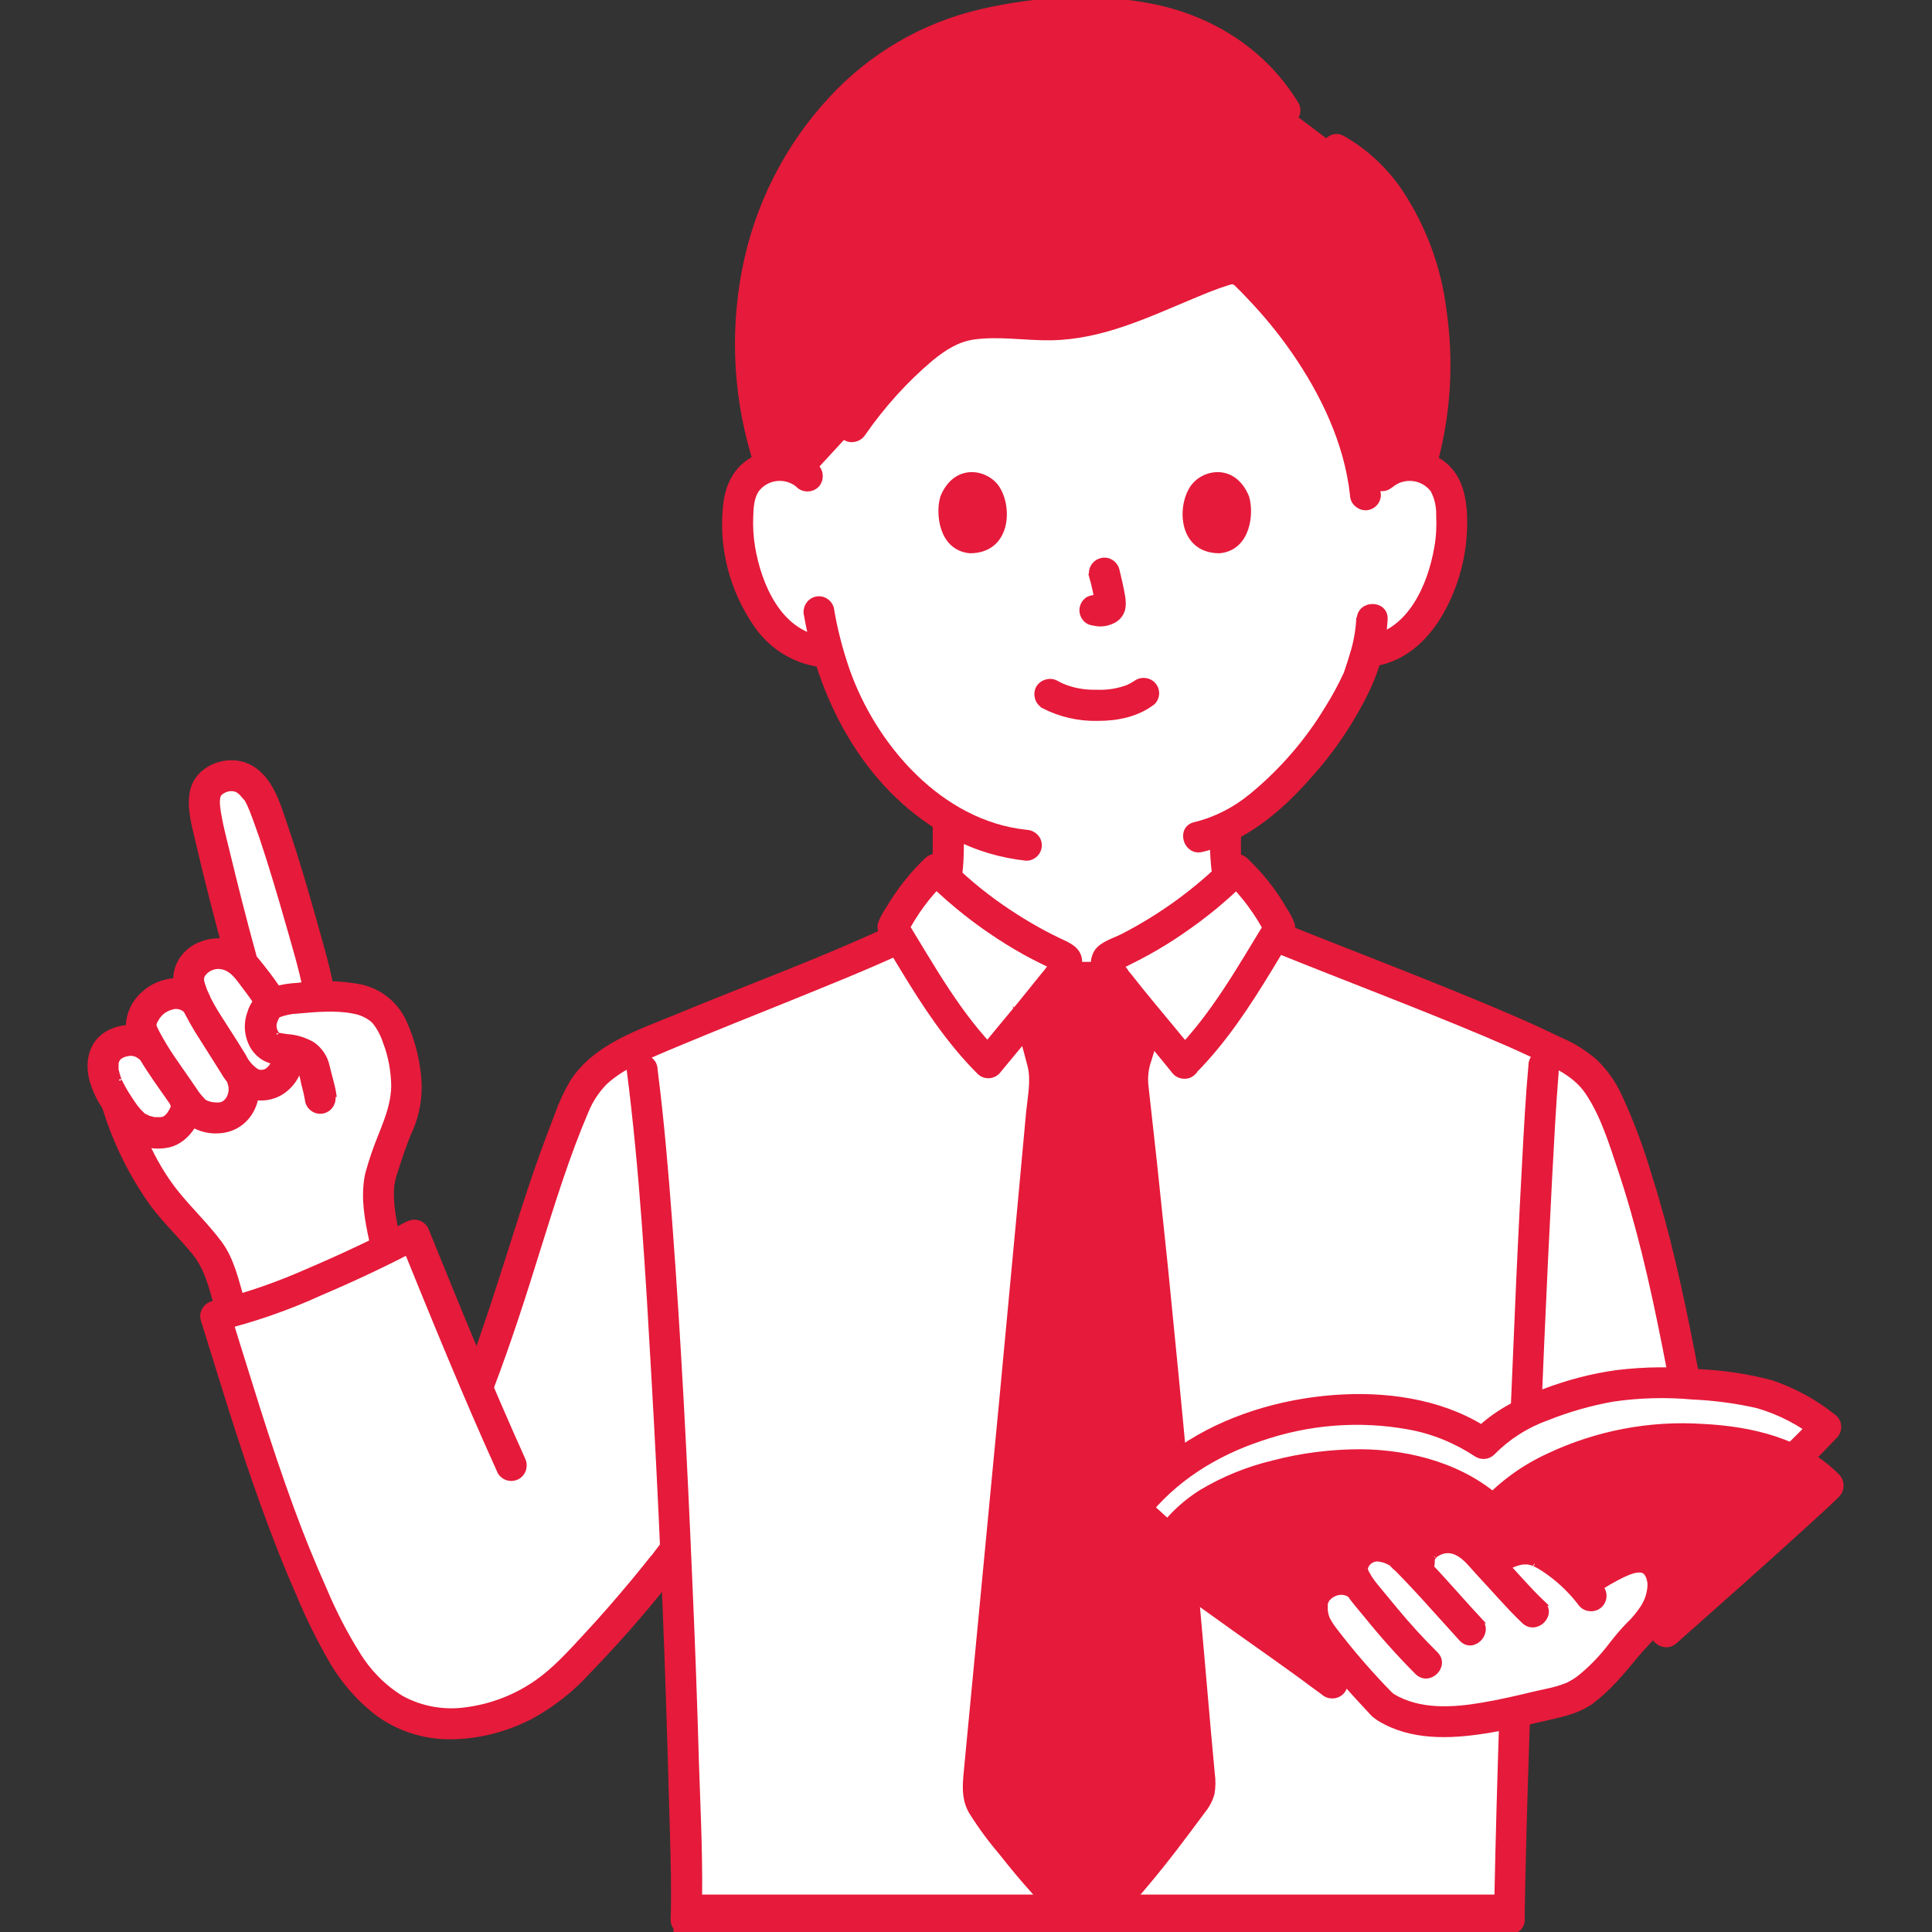 <?xml version="1.0" encoding="UTF-8"?>
<svg id="Capa_1" data-name="Capa 1" xmlns="http://www.w3.org/2000/svg" version="1.1" viewBox="0 0 800 800">
  <rect x="0" y="0" width="800" height="800" fill="#333333" stroke="none"/>
  <defs>
    <style>
      .cls-1 {
        fill: #fff;
      }

      .cls-1, .cls-2 {
        stroke: #e61a3a;
        stroke-miterlimit: 8.9;
        stroke-width: 2.2px;
      }

      .cls-2 {
        fill: #e61a3a;
      }
    </style>
  </defs>
  <g id="SVGRepo_iconCarrier" data-name="SVGRepo iconCarrier">
    <path class="cls-1" d="M572.2,197.1c3.9-3.4,9.1-4.9,14.2-4.1,5,.7,9.4,3.7,12,8,1.5,3,2.3,6.2,2.5,9.5,1.1,13-1.4,26-7.2,37.6-2.7,5.9-6.7,11.1-11.7,15.3-4,3.3-8.8,5.4-13.9,6.3l-2.4.4c-1.1,4.3-2.4,7.9-3,9.8-4,11-26.7,49-55.2,62.9,0,9.6-.3,20.6,3.1,28.9,5.7,14.1,36.6,31.9,38.7,32.9,0,0-16.8,64.4-96.4,64.4s-97.2-66.9-97.2-66.9c2.1-.9,28.1-16.2,33.9-30.4,3.8-9.4,3-22.3,3.1-32.7-10.1-6.4-19.1-14.4-26.7-23.6-10.7-13.2-18.6-28.5-23-44.9l-4.5-.7c-5.1-.9-9.9-3-13.9-6.3-4.9-4.2-8.9-9.4-11.7-15.3-5.8-11.6-8.3-24.6-7.2-37.6.1-3.3,1-6.6,2.5-9.5,2.6-4.3,7-7.3,12-8,5.1-.7,10.3.8,14.2,4.1,0,0,11.3-105.6,119.5-105.6s118.4,105.6,118.4,105.6Z"/>
    <path class="cls-2" d="M590.4,117c-1-4.3-2.3-8.6-3.9-12.8-5.9-15-14.9-32.4-33.1-42.4l-21.4-16.1c-21.4-35.4-60.7-42.3-94.3-39.9-39.8,2.8-68.2,13.5-94.1,43.9-37.7,44.3-38.8,102.9-24.5,143.4.3,0,.7-.2,1.1-.2,5.1-.7,10.2.8,14.1,4.1l18.7-20.3c7.8-11.1,30-38.6,46.8-42,12-2.4,24.9.2,37.4-.3,22.6-.9,41.4-11.6,61.4-19.5,2.7-1,5.4-2,8.1-2.9,1.5-.6,3.1-.9,4.8-.8,1.9.4,3.6,1.3,4.8,2.8,23.3,22.7,45.2,55.4,49.2,89.6,3.6-3.3,7.2-6.5,7.2-6.5,3.9-3.4,9-4.9,14.1-4.1.5,0,1.1.2,1.6.3,7.8-24.1,7.6-54,2.3-76.3Z"/>
    <path class="cls-2" d="M502.2,343c-.4,8.2.2,16.4,1.6,24.5,1.3,5.9,4.2,11.3,8.3,15.7,7.3,8.3,16.8,14.9,26.1,20.9,2.7,1.8,5.5,3.5,8.4,4.9,2.5,1.4,5.7.6,7.3-1.9,1.5-2.5.6-5.8-1.9-7.3-3.1-1.6-6.2-3.4-9.1-5.4-5.4-3.4-10.6-7.2-15.6-11.3-4.6-3.9-9.4-8.1-11.7-13.4-3.5-8-2.8-18.1-2.8-26.7,0-6.8-10.6-6.8-10.6,0h0Z"/>
    <path class="cls-2" d="M387.3,341.8c0,8.3.5,17-1.8,25-1.9,5.4-5.2,10.3-9.6,13.9-4.4,4.1-9.1,7.8-14.1,11.1-2.8,2-5.7,3.8-8.8,5.4-2.5,1.5-3.4,4.7-1.9,7.3,1.5,2.5,4.7,3.3,7.3,1.9,3.4-1.7,6.7-3.7,9.8-6,5.8-3.9,11.3-8.3,16.3-13.1,5.3-4.8,9.2-10.9,11.3-17.6,2.6-9,2.2-18.6,2.2-27.9,0-6.8-10.7-6.8-10.6,0h0Z"/>
    <path class="cls-2" d="M323.5,189.7c-14.8-44.4-8.2-96.5,21.5-133.4,14.4-17.9,32.7-31.8,54.7-38.6,11.2-3.3,22.8-5.5,34.5-6.3,10.7-1,21.6-.9,32.3.3,11.8,1.3,23.3,4.9,33.7,10.5,11.2,6.2,20.5,15.2,27.2,26.2,3.6,5.8,12.7.5,9.2-5.4-13-21.3-34.2-35-58.5-40.1-23.4-4.9-48.7-3.4-71.9,2-23.7,5.5-45.2,18-61.7,35.8-18.6,19.9-31.1,44.7-36.2,71.4-5.1,26.8-3.4,54.4,5.1,80.4,2.1,6.5,12.4,3.7,10.2-2.8h0Z"/>
    <path class="cls-2" d="M357.4,179.4c8-11.5,17.4-22,28.1-31,5.4-4.4,10.8-7.9,17.6-8.9,10.7-1.5,21.6.5,32.4.3,20.7-.4,39.1-9.2,57.8-17,5-2.1,10-4.2,15.2-5.8,1.9-.6,2.5-.6,3.9.8,1.7,1.6,3.3,3.3,4.9,5,6.7,7,12.8,14.4,18.3,22.3,12.3,17.7,22.1,38.1,24.5,59.8,0,2.9,2.4,5.2,5.3,5.3,2.9,0,5.3-2.4,5.3-5.3-2.6-21-10.1-41.2-21.8-58.9-5.7-9-12.2-17.5-19.3-25.4-3.2-3.6-6.5-7.2-10.1-10.5-4.6-4.3-9.6-4.7-15.5-2.8-20.3,6.9-39.2,18.6-60.7,21.3-11.5,1.5-23-.6-34.6-.2-8.7,0-17.1,2.7-24.3,7.5-14.4,9.8-26.3,23.9-36.2,38.1-1.5,2.5-.6,5.8,1.9,7.3,2.5,1.4,5.7.6,7.3-1.9h0Z"/>
    <path class="cls-2" d="M550.7,66.4c14.7,8.2,23.9,22.3,30,37.6,6.6,16.3,8.6,34.3,8.1,51.8-.2,11-1.8,21.8-4.7,32.4-1.8,6.6,8.4,9.4,10.2,2.8,5.4-20.3,6.6-41.5,3.6-62.2-2.1-17.6-8.3-34.5-18.1-49.3-6.1-9.1-14.2-16.7-23.8-22.2-6-3.3-11.3,5.8-5.4,9.2h0Z"/>
    <path class="cls-1" d="M284,794.8c.1-3,.2-5.6.3-7.8-.7-38.8-2.3-91.4-4.6-145.1l-1.1,1.5-3.7,4.8c-10,12.7-31,37.5-44.4,49.2-13.3,11.7-34.2,18.8-51.8,16-27.4-4.4-39.3-30.5-50.5-55.9-16.1-36.5-27.5-75.8-38.9-112.3,22.9-5,59.3-21.7,82.2-33.7,9,22.2,17,42,26.1,63.4,16.4-42.6,20.6-65.8,36.8-107.9,3-7.8,5.2-14.8,10.9-20.9,5.4-5.7,12.4-9.3,19.6-12.6,22-9.9,74.7-30.1,101.3-42,4.9-11.8,12.2-22.6,21.4-31.5,14.9,14.9,32.2,27,51.3,35.8,1.1.5,2.2,1.1,2.6,2.2.2,1,0,2-.6,2.9-.8,1.4-1.8,2.7-2.8,4h23.2c-1-1.3-2-2.6-2.8-4-.5-.9-.8-1.9-.6-2.9.3-1.1,1.5-1.7,2.6-2.2,19.1-8.8,36.5-20.9,51.3-35.8,8.7,8.4,15.6,18.4,20.4,29.4,23.4,9.4,83,32.3,105.4,43.1,7.2,3.5,15.1,6.6,20.6,12.5,5.8,6.2,9.2,14.6,12.3,22.6,16.2,42.4,23,84,31.9,130.2h-71.3c-2.7,67.8-5.3,142.5-6.3,194,0,1,0,2.1,0,3.1h-340.8Z"/>
    <path class="cls-2" d="M458.2,790.8c11.6-12.8,22.5-26.2,32.7-40.2,3-4.4,5.5-6.7,5.8-10,.1-4.3-.1-8.5-.7-12.7-6.2-69.9-15.5-179.3-27.3-281.4.3-4.2,1.3-8.3,2.8-12.2,1.7-5.3,5.3-17.3,3.4-13-1.9-2.3-3.8-4.6-5.6-6.8-3.1-3.8-5.9-7.2-7.8-9.8h-23.2c-1.9,2.5-4.7,6-7.8,9.8-1.2,1.5-2.5,3.1-3.9,4.7,1,5.4,3,11.2,4.2,16.6.2,1.1.5,2.1.8,3.2.7,2.3,1.1,4.7,1.2,7.1-8.6,94-19.7,210.1-27.5,290.5-.5,3-.3,6.2.7,9.1,1.3,2.5,2.9,5,4.7,7.2,9.8,13.6,20.6,26.3,32.3,38.2,1.9,2,4.5,3.3,7.2,3.8,3.1-.2,5.9-1.6,7.9-3.9l.2-.2Z"/>
    <path class="cls-2" d="M434.3,451.1c11.1,0,22.2-.2,33.3-.3,2.9,0,5.3-2.4,5.3-5.3s-2.4-5.3-5.3-5.3c-11.1,0-22.2.2-33.3.3-2.9,0-5.3,2.4-5.3,5.3s2.4,5.3,5.3,5.3Z"/>
    <path class="cls-2" d="M421.4,421.1c1.4,6.8,3.5,13.5,5.2,20.3,1.5,6.1,0,12.9-.6,19.1-1.2,13-2.4,26-3.6,39.1-2.5,27-5.1,54-7.6,81-4.8,50.2-9.6,100.5-14.4,150.7-.6,6.5-1.6,12.9,1.8,18.8,3.8,6.1,8.1,11.9,12.7,17.3,4.4,5.6,9,11.1,13.8,16.4,2.3,2.5,4.6,5,6.9,7.5,2.3,2.7,4.9,5,7.9,6.9,6.1,3.4,13.8,1.9,18.3-3.4,4.3-4.6,8.4-9.5,12.5-14.4,8.5-10,16.2-20.4,24-30.9,1.6-2,2.8-4.3,3.5-6.8.5-2.8.5-5.6.1-8.4-.5-5.5-1-11-1.5-16.4-1-11-1.9-22-2.9-33.1-2.2-25.3-4.5-50.5-6.8-75.7-2.6-28.2-5.4-56.3-8.2-84.5-1.5-14.3-3-28.6-4.5-42.9-.8-7.2-1.6-14.5-2.4-21.7-.4-3.6-.8-7.2-1.2-10.8-.3-3.5.1-7,1.3-10.3,1.5-5.1,3.3-10.1,4.6-15.2,1.7-6.6-8.5-9.5-10.2-2.8-1.3,5.1-3,10.2-4.6,15.2-1.2,3.4-1.9,7-2,10.6,0,3.4.8,6.9,1.2,10.3,1.6,14.1,3.2,28.2,4.7,42.4,3,27.9,5.8,55.8,8.4,83.8,4.6,47.8,8.7,95.7,13,143.5.3,2.8.6,5.7.8,8.5.3,2,.3,4-.2,6-1.3,2.3-2.8,4.5-4.6,6.5-1.7,2.5-3.5,4.9-5.3,7.4-7.6,10.1-15.8,19.7-24.2,29.2-1.5,1.8-3.3,4.7-5.7,5.4-1.9.6-3.8-1-5.1-2.4-4.9-4.9-9.6-10.1-14.1-15.3s-8.9-10.6-13-16.1c-1.9-2.6-3.8-5.2-5.7-7.7-2.1-2.3-3.2-5.4-3.2-8.5.4-11,2.1-22.1,3.1-33.1,1.1-11.8,2.3-23.7,3.4-35.5,2.5-25.6,4.9-51.1,7.3-76.7,2.5-26.4,5-52.8,7.5-79.2,1.2-12.9,2.4-25.8,3.6-38.7.6-6.1,1.1-12.2,1.7-18.3.3-3,.6-6,.8-9,.3-3.8,0-7.5-1.1-11.2-1.6-6.4-3.6-12.8-4.9-19.3-1.4-6.7-11.6-3.9-10.2,2.8h0Z"/>
    <path class="cls-2" d="M461.4,399.4h-23.2c-2.9,0-5.3,2.4-5.3,5.3s2.4,5.3,5.3,5.3h23.2c2.9,0,5.3-2.4,5.3-5.3s-2.4-5.3-5.3-5.3Z"/>
    <path class="cls-2" d="M494.1,443.9c12.6-12.6,22.4-27.6,31.6-42.7,2.2-3.7,4.4-7.3,6.7-11,1.4-2.3,3.4-4.6,2.6-7.5-.8-2.1-1.9-4.2-3.2-6.1-4.3-7.6-9.8-14.4-16.1-20.4-2.1-2-5.4-2-7.5,0-12.7,12.7-27.3,23.3-43.2,31.5-3.5,1.8-8.5,3.1-10.8,6.4-2.1,3.3-1.8,7.6.6,10.6,4.5,6.6,9.9,12.7,15,18.9,5.6,6.8,11.3,13.5,16.8,20.4,2.1,2.1,5.4,2.1,7.5,0,2-2.1,2-5.4,0-7.5-5.7-7-11.4-13.8-17.1-20.7-3.2-3.9-6.5-7.9-9.6-11.9-1-1.3-4.2-4.4-4-5.9l-.7,2.7c-.2.5-.9.4,0,0,.6-.3,1.3-.6,1.9-.9,1.1-.5,2.2-1,3.3-1.6,2.4-1.2,4.8-2.4,7.1-3.7,4.9-2.7,9.8-5.7,14.4-8.9,9.4-6.4,18.3-13.7,26.3-21.8h-7.5c7,6.7,12.7,14.5,17.1,23.1v-5.4c-11.7,19.1-22.7,39-38.6,55-4.8,4.8,2.7,12.4,7.5,7.5Z"/>
    <path class="cls-2" d="M412.9,436.4c-16-16-26.9-35.9-38.6-55v5.4c4.3-8.6,10.1-16.4,17.1-23.1h-7.5c8.1,8.1,16.9,15.4,26.3,21.8,4.5,3.1,9.2,6,14,8.7,2.3,1.3,4.7,2.5,7.1,3.7,1.1.5,2.2,1.1,3.3,1.6.7.3,1.3.6,2,.9.2,0,.4.2.6.3.5.3.4.2-.3-.2l-.7-2.7c.2,1.5-3,4.6-4,5.9-3.2,4-6.4,7.9-9.6,11.9-5.7,6.9-11.5,13.8-17.1,20.7-2,2.1-2,5.4,0,7.5,2.1,2.1,5.4,2.1,7.5,0,10.2-12.5,20.9-24.6,30.6-37.5,2-2.2,3.2-5.1,3.4-8.1-.1-5.3-5-7-9-8.9-8.1-3.9-15.8-8.5-23.2-13.6-8.4-5.8-16.2-12.4-23.4-19.6-2.1-2-5.4-2-7.5,0-6.3,6-11.7,12.9-16.1,20.4-1.3,1.9-2.4,3.9-3.2,6.1-.7,2.7,1,4.9,2.4,7.1,2.3,3.8,4.6,7.6,6.9,11.4,9.2,15.2,19,30.1,31.6,42.7,4.8,4.8,12.4-2.7,7.5-7.5Z"/>
    <path class="cls-2" d="M260.6,443c5.4,42,7.8,84.3,10.2,126.5,2.9,50.4,5.1,100.9,6.6,151.4.4,12.6.7,25.2,1.1,37.8.3,12,.7,24,.3,36-.3,6.8,10.4,6.8,10.6,0,.8-21.7-.4-43.5-1.1-65.2-.7-24.7-1.6-49.4-2.7-74.1-2.1-49.6-4.6-99.1-8.3-148.6-1.6-21.3-3.4-42.7-6.1-63.9,0-2.9-2.4-5.2-5.3-5.3-2.9,0-5.3,2.4-5.3,5.3h0Z"/>
    <path class="cls-2" d="M630.2,794.8c.4-24.4,1.1-48.8,1.9-73.2.9-27.7,1.8-55.4,2.9-83.1,1-27.2,2.1-54.5,3.3-81.7,1-23,2.1-46,3.3-69,.8-14.6,1.5-29.1,2.7-43.7,0-1,.2-2,.3-3,0-2.9-2.4-5.3-5.3-5.3-2.9,0-5.3,2.4-5.3,5.3-1.2,13.2-1.9,26.5-2.6,39.7-1.2,22.2-2.3,44.4-3.2,66.5-1.2,26.9-2.3,53.8-3.3,80.8-1.1,27.9-2.1,55.7-3,83.6-.8,24.6-1.5,49.3-2,73.9,0,3.1-.1,6.1-.2,9.2-.1,6.8,10.5,6.8,10.6,0h0Z"/>
    <path class="cls-1" d="M130.1,402.5c-5-19.6-18.9-68.6-24-75.1-3.7-4.7-8-8.3-16.1-4.9-6.9,3-5.8,10.9-4.5,17.6,1.4,7.3,10,41.6,15,59.4-3.9-4.4-10.2-5.8-15.6-3.5-5.5,2.5-7.6,7.2-7,10.6,0,0,.5,2.7,1.2,6.5-4-2.2-8.9-2.2-12.9,0-4.7,2.5-9.5,9.3-7.2,14.2l3.1,6.6-1-.8c-6-5-16.5-1.9-18.2,4.7-1.3,5.1.9,11.1,3.7,15.7.3.6.7,1.1,1.1,1.8l.6,1.7c3.8,11.8,11.3,30,22.4,42.9,5.2,6,11.2,11.9,15.9,18.3s5.9,13.5,8.2,21.2l1,3.4c12.1-4.5,46.3-17.2,64.5-25.9l-.6-1.8c-1.8-8.2-3.8-19-2.6-26,2.1-7.9,4.7-15.6,7.9-23.1,2.6-6.1,3.7-12.7,3.3-19.3-.8-7.5-2.8-18.3-8.4-26.1-1.1-1.5-2.5-2.8-4.1-3.9-.2-.1-.4-.2-.6-.3-6.7-4.1-15.4-4.1-23-3.8l-.6-3.2c-.3-1.4-.8-3.7-1.6-6.8Z"/>
    <path class="cls-2" d="M136.9,407.9c-1.8-9.1-4.5-18.1-7-27-3.6-12.8-7.3-25.6-11.6-38.1-3.1-9.1-6.2-21.1-15.8-25.5-8.6-3.9-20.5.6-22.7,10.2-1.4,6.4.4,13.1,1.9,19.4,4,17.2,8.4,34.4,13.1,51.4,1.8,6.6,12.1,3.8,10.2-2.8-4.1-14.8-7.8-29.6-11.4-44.5-1.2-4.8-2.4-9.6-3.2-14.4-.4-2.6-.9-6.1.3-7.9,1.8-1.9,4.6-2.7,7.1-1.9,1.1.5,2.1,1.3,2.9,2.3.3.3,1.4,1.7,1.2,1.3-.4-.5.2.3.3.4.7,1.2,1.3,2.4,1.8,3.7.6,1.3-.2-.4.2.4.2.4.3.8.5,1.3.4,1.1.8,2.1,1.2,3.2.9,2.4,1.7,4.9,2.6,7.3,3.9,11.7,7.4,23.5,10.8,35.4,2.7,9.5,5.6,19,7.5,28.7.8,2.8,3.7,4.5,6.5,3.7s4.5-3.7,3.7-6.5h0Z"/>
    <path class="cls-2" d="M43.4,458.4c4.4,14.4,11.1,28.1,19.9,40.3,5.3,7.1,11.8,13.2,17.3,20,5.3,6.6,6.9,14.1,9.2,22,1.9,6.5,12.2,3.8,10.2-2.8-2.4-8.1-4.1-16.4-9.3-23.3-5.4-7.2-11.9-13.4-17.5-20.3-9.1-11.2-15.2-25.1-19.6-38.8-2.1-6.5-12.4-3.7-10.2,2.8h0Z"/>
    <path class="cls-2" d="M138.2,453.3c-.6-4-1.9-7.8-2.8-11.8-.8-3.7-3-6.9-6-9-3.3-1.9-6.9-3-10.7-3.2-1.2-.2-2.4-.4-3.6-.6-.1,0-.3,0-.4-.1.7.6-.6-1-.8-1.5-.5-1.1-.6-2.3-.4-3.4.2-.8.5-1.5.8-2.1.2-.5.5-.9.8-1.3.5-1.1.2-.1,0,0,2.6-1,5.4-1.6,8.2-1.7,7.5-.7,16-1.4,22.9,0,3.2.5,6.3,1.9,8.7,4.1,2.1,2.5,3.7,5.5,4.7,8.6,2.3,5.9,3.4,12.2,3.5,18.5-.2,10.1-5.1,18.7-8.3,28.2-.8,2.3-1.5,4.7-2.2,7.1-.2.7-.4,1.4-.5,2.1-.1.6-.2,1.2-.3,1.8.2-1.5-.2,1.4-.2,1.9-.8,8.5,1.2,17.3,3,25.6,1.4,6.7,11.7,3.9,10.2-2.8-1.6-7.5-3.4-15.4-2.6-23.1,0-.8.7-2,.1-1-.5.8,0,.3,0-.1.3-.8.5-1.7.7-2.5.8-2.5,1.6-5,2.4-7.5.9-2.5,1.7-5,2.7-7.5.4-.9.7-1.9,1.1-2.8-.4.8-.2.4,0,0s.5-1,.7-1.5c2.8-6.5,4-13.6,3.5-20.6-.6-7.9-2.5-15.6-5.7-22.9-3.2-7.9-10.1-13.7-18.4-15.5-8.7-1.6-17.5-1.8-26.3-.6-4.1.2-8.1,1-11.9,2.4-3.7,1.7-6.5,5-7.6,8.9-1.8,4.9-1.2,10.3,1.6,14.6,2.2,3.3,5.7,5.4,9.6,5.7,2.8.4,7.8.2,9.4,2.9.8,1.9,1.4,4,1.7,6,.7,2.5,1.3,5.1,1.7,7.6.8,2.8,3.7,4.5,6.5,3.7,2.8-.8,4.4-3.7,3.7-6.5Z"/>
    <path class="cls-2" d="M71.8,457.5c.3.9,0-1,0,.3s.2-.5,0,.4c0,.2-.7,1.9-.2.8-.3.6-.6,1.1-.9,1.6-.2.3-.3.5-.5.8,0,0,.5-.6.1-.1-.3.4-.7.8-1.1,1.2-.2.2-.4.4-.7.6.2-.1.9-.5,0,0-.2,0-.3.2-.5.3-.7.4-.5.1,0,0-.3,0-1.6.4-1.1.3.7-.1-.3,0-.5,0-.3,0-.5,0-.8,0s-2.1-.1-1.2,0c-.7,0-1.4-.2-2-.4-.4,0-1.5-.5-1.3-.4.3.1-.9-.5-1.2-.6s-.6-.3-.8-.5c.2.1.7.6,0,0-.5-.5-.9-.9-1.4-1.4s-.8-.9-1.2-1.4c-.6-.7.4.5-.2-.2-.2-.2-.3-.4-.5-.7-.9-1.2-1.7-2.4-2.5-3.7-1.5-2.2-2.8-4.6-4-7,0,0-.4-.9-.1-.4-.1-.3-.2-.5-.3-.8-.2-.6-.4-1.3-.6-2,0-.4-.2-.8-.3-1.1,0,0-.2-1,0-.3,0-.7,0-1.5,0-2.2,0-.1,0-1.1,0-.2,0-.3,0-.5.2-.8,0-.3.2-.5.2-.8,0-.5-.1.3-.2.4.2-.3,1.1-1.5.2-.5.3-.4.7-.8,1.1-1.1.3-.3.7-.4-.1,0,.2-.1.4-.3.7-.4s.5-.3.7-.4c.8-.5-.5,0,0,0,.5-.1,1.1-.4,1.6-.5.3,0,.6,0,.8-.2.7-.2-1.2,0,0,0h1.7c.3,0,.9.2-.1,0,.3,0,.6.1.8.2s.5.2.8.2c.9.2-.3-.3.1,0,.3.2,1.8,1.2.9.5,2.1,2,5.4,2,7.5,0,2.1-2.1,2.1-5.4,0-7.5-5.7-4.6-13.6-5.2-20-1.7-7.1,3.9-8.7,11.8-6.8,19.3,1.1,3.8,2.7,7.4,4.9,10.7,1.9,3.3,4.1,6.4,6.6,9.4,5,5.9,12.9,8.5,20.4,6.8,7.6-1.8,14.1-11.5,11.9-19.2-.8-2.8-3.7-4.5-6.5-3.7-2.8.8-4.5,3.7-3.7,6.5h0Z"/>
    <path class="cls-2" d="M84.8,410.9c-6.6-7.3-18.5-5.6-25.2.6-3.8,3.3-6.1,7.9-6.4,12.9,0,4.7,3,9.2,5.3,13.1,3.8,6.5,8.4,12.7,12.7,18.9,1.8,2.8,4,5.5,6.4,7.8,3.7,2.8,8.2,4.3,12.8,4,11.7-.5,18.1-11.9,15.1-22.6-1.8-6.6-12.1-3.8-10.2,2.8.9,2.4.5,5.1-1,7.2-.4.5-.9.9-1.4,1.3-1,.6-2.1.8-3.2.7-1.3,0-2.5-.2-3.7-.6-.4-.2-.9-.4-1.4-.6,0,0-.7-.4,0,0,.7.5-.2-.2-.3-.3-1.5-1.5-2.9-3.2-4-5-3-4.3-6-8.7-9-13-2.1-3.1-4.1-6.4-5.9-9.7-.6-1.1-1.2-2.3-1.7-3.5.1.4,0-.5,0-.6.1-.7.3-1.3.7-1.9,1.3-2.6,3.5-4.5,6.3-5.3,2.3-.9,4.8-.3,6.5,1.4,4.6,5.1,12.1-2.5,7.5-7.5h0Z"/>
    <path class="cls-2" d="M113.8,436c.4,2.5-.5,5.1-2.4,6.8-1.3,1.3-3.2,1.6-4.9,1-2.4-1.5-4.4-3.7-5.6-6.3-2.4-3.9-4.8-7.8-7.3-11.6-4-6.3-8.6-12.8-10.3-20.2,0,0-.2-1.1,0-.4s.2-.7,0-.1.4-1.3.2-.8c.5-1.1,1.2-2,2.2-2.7,2.4-1.8,5.6-2.1,8.4-.7,3,1.4,5.1,4.7,7.1,7.3,2.3,3,4.5,6,6.4,9.2,3.6,5.8,12.8.5,9.2-5.4-2.5-3.9-5.1-7.6-8-11.2-2.9-3.7-5.7-7.4-10-9.5-9.6-4.5-22.9-.3-25.6,10.8-1.1,4.6.7,9.4,2.6,13.6,2.3,4.8,4.9,9.5,7.8,13.9,3,4.7,5.9,9.4,8.9,14.1,2.5,4.5,6.4,8,11,10.1,5.2,1.6,10.9.4,15-3.2,4.3-3.7,6.5-9.2,6.1-14.8-.3-6.8-11-6.8-10.6,0h0Z"/>
    <path class="cls-2" d="M367.7,384.9c-28.6,13.3-58.4,24.1-87.5,36.2-15.5,6.4-33.7,12.2-43.2,27.1-2.5,4.3-4.6,8.8-6.2,13.4-2,5.2-4,10.4-5.9,15.7-3.5,9.7-6.7,19.4-9.8,29.2-7,21.9-13.7,43.8-21.9,65.2-.8,2.8.9,5.7,3.7,6.5,2.8.7,5.7-.9,6.5-3.7,7.2-18.9,13.4-38.2,19.4-57.6,6-19.1,12-38.6,19.9-57,1.8-4.4,4.4-8.3,7.7-11.7,3.7-3.4,7.9-6.1,12.5-8.2,5.8-2.9,12.1-5.5,17.6-7.8,15.1-6.3,30.3-12.4,45.5-18.5,15.7-6.4,31.6-12.7,47-19.8,2.5-1.5,3.4-4.7,1.9-7.3-1.5-2.5-4.7-3.3-7.3-1.9h0Z"/>
    <path class="cls-2" d="M216.5,604.5c-14.1-31.2-26.9-62.8-39.8-94.5-.9-2.9-3.9-4.5-6.7-3.6-.4.1-.7.3-1.1.4-13.3,7-26.9,13.4-40.7,19.3-13,5.8-26.4,10.5-40.3,13.8-2.8.8-4.5,3.7-3.7,6.5,7.9,25.3,15.5,50.7,24.5,75.7,4.6,12.8,9.5,25.4,15,37.9,3.9,9.5,8.5,18.7,13.6,27.6,5,8.6,11.6,16.2,19.6,22.2,8.6,6.1,18.8,9.3,29.3,9.3,11.7,0,23.3-3,33.7-8.4,8.9-4.9,16.9-11.2,23.7-18.7,14.1-14.6,27.4-30,39.6-46.2,1.5-2.5.6-5.8-1.9-7.3-2.5-1.4-5.7-.6-7.3,1.9l-2,2.6c-.4.6-.8,1.1-1.3,1.7-.1.2-.2.3-.4.5.8-1,.2-.2-.3.3-2.5,3.2-5.1,6.3-7.7,9.5-6.5,7.8-13.1,15.4-20,22.8-6.1,6.6-12.4,13.6-19.8,18.8-8.7,6.1-18.7,10-29.2,11.4-9.4,1.4-19-.3-27.3-4.9-7.4-4.6-13.6-10.9-18.1-18.4-5.2-8.3-9.7-17.1-13.5-26.1-5-11.2-9.6-22.5-13.8-34-9.8-26.7-17.9-54-26.4-81.1l-3.7,6.5c14.4-3.6,28.5-8.4,42-14.6,14.1-6,27.9-12.5,41.5-19.7l-7.8-3.2c13.2,32.5,26.4,65,40.9,97,1.5,2.5,4.7,3.4,7.3,1.9,2.5-1.5,3.3-4.7,1.9-7.3h0Z"/>
    <path class="cls-2" d="M528.1,393.3c29,11.7,58.5,22.8,87.2,34.9,5.9,2.5,12.2,5.2,18.1,8,8.8,4.1,18.5,7.7,24.1,16.1,6.4,9.5,9.9,21.2,13.5,31.9,3.8,11.3,7,22.8,9.9,34.4,6.6,26.6,11.3,53.6,16.5,80.6.8,2.8,3.7,4.5,6.5,3.7,2.8-.8,4.4-3.7,3.7-6.5-4.7-24.6-9.1-49.4-14.9-73.8-2.8-11.9-6-23.8-9.7-35.4-3.4-11.6-7.6-22.9-12.7-33.8-2.5-5.3-5.9-10-10.1-14-4.4-3.7-9.2-6.7-14.5-8.9-6.4-3.1-12.9-6.1-19.4-8.9-16.2-7-32.7-13.6-49.1-20.1-15.4-6.1-30.9-12.1-46.3-18.3-2.8-.8-5.7.9-6.5,3.7-.7,2.8.9,5.7,3.7,6.5h0Z"/>
    <path class="cls-2" d="M576,200.8c5.2-4.3,12.9-3.5,17.1,1.7.1.1.2.3.3.4,1.7,3.2,2.5,6.8,2.4,10.5.2,4.5,0,9-.8,13.4-2.7,15.6-10.9,34.7-28.3,37.7-2.8.8-4.5,3.7-3.7,6.5.8,2.8,3.7,4.4,6.5,3.7,18-3.1,28.7-20.1,33.7-36.4,2.6-8.5,3.6-17.5,3.1-26.4-.6-8.7-3.2-17-11.3-21.5-8.6-4.7-19.2-3.6-26.6,2.9-2,2.1-2,5.4,0,7.5,2.1,2,5.4,2,7.5,0h0Z"/>
    <path class="cls-2" d="M562.7,256.4c-.3,5.1-1.2,10.1-2.8,15-.5,1.8-1.1,3.6-1.7,5.4-.2.6-.4,1.2-.6,1.8-.1.4-.8,1.9-.1.3-2.3,5-4.9,9.8-7.8,14.4-8.3,13.8-19,26.1-31.4,36.3-6.9,5.7-14.9,9.8-23.5,11.9-6.7,1.5-3.8,11.8,2.8,10.2,17.6-4.1,32.4-16.7,44.1-30,10-11,18.3-23.4,24.7-36.8,4.2-9,6.6-18.7,7.1-28.6.2-6.8-10.4-6.8-10.6,0h0Z"/>
    <path class="cls-2" d="M338.1,193.3c-6.4-5.7-15.4-7.4-23.4-4.4-8.7,3.4-13,10.7-14.1,19.7-2.1,17.8,2.5,35.6,12.7,50.3,5.6,8.1,14.1,13.8,23.8,15.8,2.8.7,5.7-.9,6.5-3.7.8-2.8-.9-5.7-3.7-6.5-17.4-3-25.6-22-28.3-37.7-.7-4.3-1-8.6-.8-12.9.1-3.6.3-7.8,2.4-11,4-5.4,11.6-6.5,17-2.4.2.1.3.2.4.4,2.1,2,5.4,2,7.5,0,2-2.1,2-5.4,0-7.5h0Z"/>
    <path class="cls-2" d="M334,254.7c6.5,37.2,26.6,73.7,61.1,91.6,9.3,4.9,19.5,7.9,29.9,9,2.9,0,5.3-2.4,5.3-5.3,0-2.9-2.4-5.2-5.3-5.3-35.6-3.7-63.3-35.6-74.4-67.6-2.8-8.2-5-16.6-6.4-25.2-.8-2.8-3.7-4.5-6.5-3.7-2.8.8-4.4,3.7-3.7,6.5Z"/>
    <path class="cls-2" d="M689.9,675.8c11.8-10.5,57.3-50.7,67.3-60.7-8.2-8.5-23.9-16.7-42.7-18.5-16.1-1.9-32.5-1-48.3,2.6-16,4-36.7,13.9-47.7,26.6-13.6-12.9-33.6-18.7-51.8-19.3-18.4-.5-36.7,2.8-53.8,9.7-13.9,5.6-25.1,13.5-32.8,28.3,10.7,9.3,60.8,43.7,71.8,52.4l138.1-21.2Z"/>
    <path class="cls-1" d="M477.6,616.3c-2.7,2.6-5.3,5.4-7.6,8.3,4.1,4.3,8.4,8.3,13,12l1.3.9c7.4-10.5,17.1-16.7,28.6-21.3,17.1-6.9,35.4-10.2,53.8-9.7,18.2.6,38.3,6.3,51.8,19.3,11.1-12.7,31.8-22.6,47.7-26.6,15.8-3.6,32.2-4.4,48.3-2.6,9.7.9,19.2,3.6,27.9,8l.4-.4c2.8-2.7,8.5-8.3,13.3-13.4-17.4-13.1-27.1-15.1-47.6-17.1-15.6-1.5-33.3-2-48.6,1.8s-34.8,10.2-45.6,22.2c-12.2-8.6-29.3-13.5-47.6-14.1-18.4-.5-36.7,2.8-53.8,9.7-7.9,2.9-15.3,6.9-22.1,11.8-4.6,3.5-9,7.2-13.2,11.2Z"/>
    <path class="cls-1" d="M646.5,648.6c-.6-.5-1.3-1-1.9-1.5-8.4-6.5-14.4-7.5-23-2.7l-4.6,4c-3.5-3.7-6.5-6.8-7.8-7.9-3.7-3.4-8.9-4.5-13.8-3.1-5.4,2-7.7,5-7.7,9.5,0,0-.2,1.6-.5,3.9-2.9-3-5.5-5.7-7.4-7.4-1.7-1.5-9.8-5.5-15.3-1.4-4.8,3.6-5.5,8.4-2.8,12.6.3.5.6,1,.8,1.5l-1.2-.6c-6-3.3-13.5-1.1-16.8,4.8-.3.5-.5,1-.7,1.5-.9,3.9-.4,8,1.4,11.6,3.5,6.8,18.9,23.9,27.2,32.6,19,13.4,49.3,4.1,73.6-1.6,3.4-.8,6.7-2.2,9.6-4.1,9.1-6.3,13.8-14.1,21.2-22.3,3.2-3,5.9-6.4,8.3-10.1,2.4-4.7,4.4-9.9,3.1-15-.5-2.7-2.1-5.1-4.2-6.7-3.6-2.4-8.4-1.2-12.5.4-6,2.4-11.6,5.8-16.5,10-2.6-2.9-5.5-5.5-8.5-7.9Z"/>
    <path class="cls-2" d="M653,695.7c-5.1,3.5-11.6,4.4-17.6,5.8-7.1,1.7-14.3,3.4-21.5,4.6-12.3,2.1-26.2,3-37.3-3.7-5.9-3.6-11.2,5.6-5.4,9.2,13.1,8,29.1,7.4,43.7,5.1,7.7-1.2,15.3-3,22.9-4.8,7-1.7,14.5-2.8,20.5-7,2.5-1.5,3.3-4.7,1.9-7.3-1.5-2.5-4.7-3.4-7.3-1.9h0Z"/>
    <path class="cls-2" d="M663.2,658.2c-5.4-7.4-12.2-13.7-20-18.5-3.5-2.2-7.6-3.4-11.7-3.6-4.4.2-8.7,1.4-12.5,3.7-2.5,1.5-3.4,4.7-1.9,7.3,1.5,2.5,4.7,3.4,7.3,1.9,1.2-.8,2.6-1.4,4-1.8.8-.2,1.5-.4,2.3-.5-.9.1.8,0,1.1,0,.1,0,1.4,0,.8,0-.6,0,.4,0,.5.1.7.1,1.3.3,2,.6.2,0,1.1.5.5.2.3.2.7.3,1,.5.8.4,1.6.9,2.4,1.4,5.8,3.8,10.9,8.5,15.2,14,1.5,2.5,4.7,3.3,7.3,1.9,2.5-1.5,3.4-4.7,1.9-7.3h0Z"/>
    <path class="cls-2" d="M638.7,663.8c-5.8-5.5-11-11.7-16.5-17.5-2.7-2.9-5.4-5.8-8.2-8.6-4.6-4.7-11.2-6.9-17.8-6-7.7,1-13.5,7.4-13.8,15.2-.2,6.8,10.5,6.8,10.6,0,0-1.4,0-1.3.6-2.4-.4.7.7-.7,1-.9-.3.2,1.2-.7,1.5-.8,2.3-1.1,5-1,7.3.2,3.5,1.7,6.2,5.4,8.8,8.2,6.3,6.7,12.3,13.8,18.9,20.1,5,4.7,12.5-2.8,7.5-7.5h0Z"/>
    <path class="cls-2" d="M555.6,693.2c-19.5-15.4-40.5-28.9-60.5-43.6-2.4-1.8-4.8-3.6-7.2-5.4-.6-.5.7.5,0,0l-.8-.6c-.4-.3-.9-.7-1.3-1-.8-.6-1.5-1.2-2.2-1.8l.8,6.4c3.9-7.6,9.5-14.1,16.5-18.9,7.8-5,16.3-8.8,25.3-11.2,19.6-5.8,41.2-7.6,61.1-2.2,10.1,2.6,19.5,7.6,27.3,14.6,2.1,2,5.4,2,7.5,0,11.3-12.7,28.4-20.8,44.7-25,10.6-2.6,21.4-3.7,32.3-3.4,10.5-.2,20.9,1.2,30.9,4.2,8.7,2.6,16.7,7.3,23.3,13.6v-7.5c-7.7,7.6-15.8,14.8-23.9,22-10.4,9.4-20.9,18.7-31.4,28-4,3.6-8,7.1-12,10.7-5.1,4.6,2.4,12,7.5,7.5,18.8-16.7,37.6-33.3,56.2-50.3,3.7-3.4,7.5-6.8,11.1-10.4,2-2.1,2-5.4,0-7.5-14.6-14.9-35.8-19.7-55.9-20.7-21.9-1.4-43.8,2.8-63.7,12.2-10,4.6-19.1,11.1-26.6,19.2h7.5c-15.6-14.7-37.6-20.7-58.6-20.9-12.2,0-24.4,1.5-36.2,4.6-10.5,2.5-20.6,6.6-29.8,12.1-9.4,5.9-17.1,14.2-22.2,24-1.2,2.1-.8,4.7.8,6.4,8.3,7.2,17.5,13.4,26.4,19.8,11.2,8.1,22.6,16,33.8,24.1,2.4,1.7,4.8,3.5,7.2,5.3,1,.7,1.9,1.4,2.9,2.1l1.2.9c.6.4-.9-.7.3.2,2.1,2,5.4,2,7.5,0,2.1-2.1,2.1-5.4,0-7.5h0Z"/>
    <path class="cls-2" d="M485.7,632c1.1.8,0,0-.4-.4-.6-.5-1.1-.9-1.6-1.4-1.4-1.2-2.7-2.4-4.1-3.7-2.1-1.8-4-3.7-5.8-5.7v7.5c12.2-15.8,29.5-26.5,48.2-32.7,19.7-6.8,40.7-8.5,61.2-4.8,10.2,1.8,19.8,5.8,28.4,11.5,2.1,1.2,4.7.9,6.4-.8,6.3-6.4,13.9-11.3,22.3-14.3,8.9-3.6,18.1-6.2,27.5-7.9,10.9-1.6,22-1.9,33-.9,9.1.4,18.1,1.6,26.9,3.6,9.4,2.7,18.1,7.3,25.7,13.4l-1.1-8.3c-4.3,4.6-8.7,9.1-13.3,13.4-5,4.7,2.6,12.2,7.5,7.5,4.6-4.3,9-8.9,13.3-13.4,2.1-2.2,2-5.6-.2-7.6-.3-.3-.6-.5-.9-.7-7.5-6-16.1-10.6-25.2-13.7-9.4-2.5-19.1-4-28.9-4.5-11.6-1.2-23.3-1.1-34.9.3-10.4,1.4-20.5,4.1-30.3,7.8-10.6,4-21.2,9.3-29,17.8l6.4-.8c-17.3-12-39.8-15.7-60.4-14.7-21.9,1-45,7.2-63.7,18.9-10.1,6.3-19.1,14.2-26.6,23.6-2,2.1-2,5.4,0,7.5,4.2,4.8,8.9,9.1,14.1,12.8,2.5,1.5,5.8.6,7.3-1.9,1.4-2.5.6-5.7-1.9-7.3h0Z"/>
    <path class="cls-2" d="M564,650.8c-6.1-3.4-13.6-2.8-19.3,1.3-4.5,3.2-7,8.6-6.6,14.1.4,5.6,2.6,11,6.2,15.3,3.5,4.8,7.4,9.3,11.3,13.8,4.2,4.8,8.6,9.6,13,14.3,4.7,5,12.2-2.5,7.5-7.5-8.3-8.4-16.1-17.4-23.3-26.8-1.2-1.5-2.3-3.2-3.2-4.9-.6-1.5-1-3.2-.9-4.8,0-.4,0-.8,0-1.3,0-.2.5-1.9.2-1.1s.4-.6.5-.8c.7-1.1-.7.6.3-.4.7-.8,1.5-1.5,2.4-1.9,2.1-1.1,4.5-1.1,6.5,0,2.5,1.4,5.7.6,7.3-1.9,1.5-2.5.6-5.8-1.9-7.3h0Z"/>
    <path class="cls-2" d="M612.8,671.1c-5.5-5.9-10.8-12-16.2-17.9-2.7-2.9-5.4-5.9-8.2-8.7-2.1-2.4-4.4-4.5-6.9-6.3-8.1-5.1-19.4-4.4-24.7,4.3-6.1,9.9,2.9,18.9,8.8,26.1,6.7,8.3,13.8,16.3,21.3,23.8,4.9,4.8,12.4-2.7,7.5-7.5-5.9-5.8-11.5-12-16.8-18.4-2.7-3.3-5.4-6.5-8.1-9.8-1.2-1.5-2.4-3.1-3.3-4.8-.3-.4-.5-.9-.7-1.4,0,0-.3-1.3-.2-.8,0,.4.2-.9,0-.3.6-2.5,3-4.2,5.6-3.9,1.3.2,2.5.5,3.6,1-.6-.3.7.4,1,.5.2.1.4.3.7.4.9.4-.6-.7-.2-.2.8.9,1.7,1.8,2.7,2.6,1.1,1.1,2.2,2.3,3.3,3.4,2.4,2.5,4.8,5.1,7.2,7.7,5.4,5.9,10.6,11.8,16,17.7,4.6,5,12.1-2.5,7.5-7.5h0Z"/>
    <path class="cls-2" d="M661.6,658.1c3.1-2.2,6.5-4.1,9.9-5.8,2.4-1.1,5.9-2.8,8.6-2.1,2.2.6,3,3.5,3.2,5.6,0,3.6-1.1,7.1-3.1,10.1-1.7,2.5-3.6,4.9-5.9,7-2.4,2.5-4.6,5.1-6.7,7.8-4.2,5.6-9.1,10.7-14.7,15-2.5,1.5-3.3,4.7-1.9,7.3,1.5,2.5,4.7,3.4,7.3,1.9,7.6-5.4,13.2-12.4,19.1-19.5,2.6-3.1,5.5-6,8.2-9.1,3.1-3.6,5.5-7.9,7-12.4,2.9-8.7.5-21.1-9.6-23.8-9.1-2.5-19.7,3.9-26.8,8.9-2.5,1.5-3.3,4.7-1.9,7.3,1.5,2.5,4.7,3.4,7.3,1.9h0Z"/>
    <path class="cls-2" d="M432,292.2c7,3.6,14.7,5.4,22.6,5.2,8,0,16.2-1.6,22.7-6.6,2.1-2.1,2.1-5.4,0-7.5-2.1-2-5.4-2-7.5,0,1.6-1.2.2-.2-.2,0-.5.3-.9.6-1.4.8-.3.2-2,.9-.7.4-.6.2-1.3.5-2,.7-3.8,1.2-7.7,1.7-11.6,1.5-3.8.1-7.5-.4-11.1-1.5-.7-.2-1.4-.5-2.1-.7-.2,0-.4-.2-.7-.3,1.3.4.4.2,0,0-.9-.4-1.7-.8-2.6-1.3-2.5-1.4-5.7-.6-7.3,1.9-1.4,2.5-.6,5.8,1.9,7.3h0Z"/>
    <path class="cls-2" d="M452.1,238.7c1.1,3.8,1.9,7.7,2.5,11.6l-.2-1.4c0,.5,0,1.1,0,1.6l.2-1.4c0,.2,0,.5-.2.7l.5-1.3c0,.2-.2.3-.3.5l.8-1.1c-.1.1-.2.3-.4.4l1.1-.8c-.3.2-.6.3-.9.5l1.3-.5c-.5.2-1,.4-1.5.4l1.4-.2c-.5,0-1,0-1.4,0l1.4.2c-.5,0-1.1-.2-1.6-.3-1.4-.3-2.8-.1-4.1.5-2.5,1.5-3.4,4.7-1.9,7.3,0,0,0,0,0,0,.7,1.2,1.8,2.1,3.2,2.4,1.2.2,2.3.5,3.5.5,1.8,0,3.6-.4,5.2-1.2,2-.9,3.5-2.7,4.1-4.8.4-1.7.3-3.5,0-5.3-.6-3.7-1.5-7.4-2.4-11.1-.8-2.8-3.7-4.5-6.5-3.7s-4.5,3.7-3.7,6.5h0Z"/>
    <path class="cls-2" d="M390.4,206.1c-1.9,6.3-.7,20.7,11.2,21.9,15.7,0,16.6-17.6,11.3-25.8-4.3-6.7-17.1-9.5-22.5,3.8Z"/>
    <path class="cls-2" d="M516.2,206.1c1.9,6.3.7,20.7-11.2,21.9-15.7,0-16.6-17.6-11.3-25.8,4.3-6.7,17.1-9.5,22.5,3.8Z"/>
  </g>
  <rect class="cls-2" x="280" y="785.6" width="344.7" height="14.3"/>
</svg>